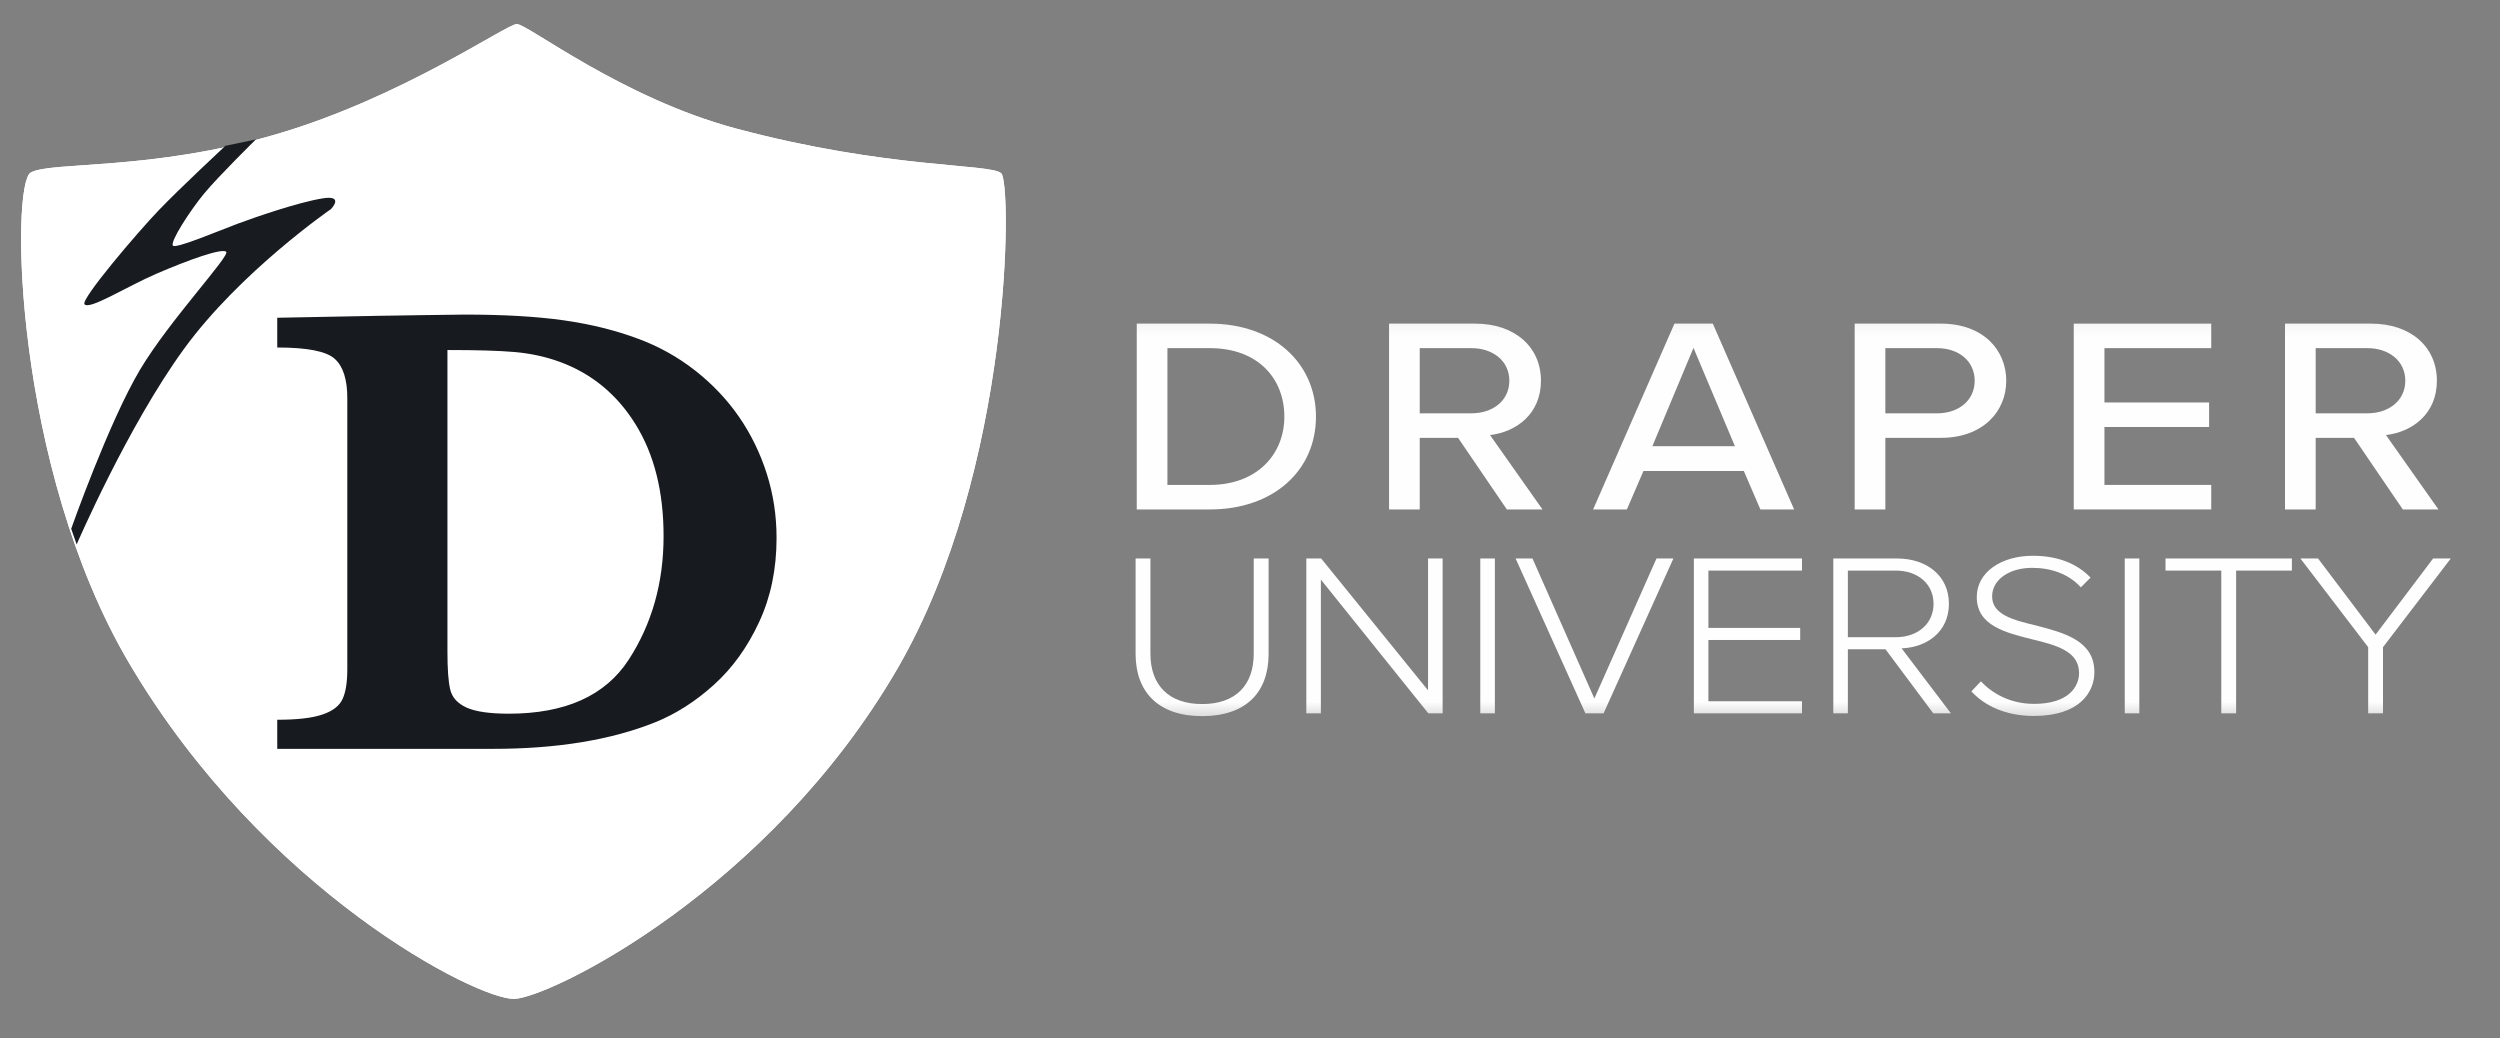 <svg width="130" height="54" viewBox="0 0 130 54" fill="none" xmlns="http://www.w3.org/2000/svg">
<rect x="0" y="0" width="130" height="54" fill="#808080" stroke="none"/>
<mask id="mask0_789_2644" style="mask-type:luminance" maskUnits="userSpaceOnUse" x="56" y="16" width="74" height="22">
<path d="M56.599 16.092H129.868V37.644H56.599V16.092Z" fill="white"/>
</mask>
<g mask="url(#mask0_789_2644)">
<g opacity="0.99">
<path d="M60.706 18.103H62.909C65.414 18.103 66.786 19.682 66.786 21.667C66.786 23.622 65.367 25.216 62.909 25.216H60.706V18.103ZM62.909 26.491C66.228 26.491 68.43 24.463 68.43 21.667C68.43 18.886 66.228 16.829 62.909 16.829H59.111V26.491H62.909Z" fill="white"/>
<path d="M78.486 19.799C78.486 20.812 77.655 21.493 76.507 21.493H73.826V18.103H76.507C77.655 18.103 78.486 18.784 78.486 19.799ZM80.21 26.491L77.481 22.623C78.836 22.463 80.129 21.536 80.129 19.799C80.129 18.017 78.741 16.829 76.715 16.829H72.231V26.491H73.826V22.768H75.82L78.357 26.491H80.21Z" fill="white"/>
<path d="M90.216 23.203H85.923L88.061 18.089L90.216 23.203ZM93.295 26.491L89.066 16.829H87.071L82.842 26.491H84.597L85.46 24.492H90.679L91.54 26.491H93.295Z" fill="white"/>
<path d="M102.683 19.799C102.683 20.812 101.868 21.493 100.72 21.493H98.038V18.103H100.72C101.868 18.103 102.683 18.784 102.683 19.799ZM98.038 26.491V22.768H100.928C103.097 22.768 104.325 21.407 104.325 19.799C104.325 18.189 103.112 16.829 100.928 16.829H96.443V26.491H98.038Z" fill="white"/>
<path d="M114.984 26.491V25.216H109.431V22.203H114.873V20.929H109.431V18.103H114.984V16.829H107.835V26.491H114.984Z" fill="white"/>
<path d="M125.076 19.799C125.076 20.812 124.245 21.493 123.097 21.493H120.415V18.103H123.097C124.245 18.103 125.076 18.784 125.076 19.799ZM126.799 26.491L124.07 22.623C125.426 22.463 126.718 21.536 126.718 19.799C126.718 18.017 125.331 16.829 123.305 16.829H118.82V26.491H120.415V22.768H122.41L124.947 26.491H126.799Z" fill="white"/>
<path d="M59.051 34.003C59.051 35.983 60.234 37.239 62.509 37.239C64.796 37.239 65.967 35.996 65.967 34.003V29.041H65.194V33.992C65.194 35.622 64.264 36.611 62.509 36.611C60.766 36.611 59.822 35.622 59.822 33.992V29.041H59.051V34.003Z" fill="white"/>
<path d="M75.017 37.094V29.041H74.259V35.898L68.7 29.041H67.929V37.094H68.686V30.14L74.273 37.094H75.017Z" fill="white"/>
<path d="M77.733 37.094V29.041H76.975V37.094H77.733Z" fill="white"/>
<path d="M83.386 37.094L87.017 29.041H86.138L82.907 36.322L79.689 29.041H78.811L82.441 37.094H83.386Z" fill="white"/>
<path d="M93.703 37.094V36.466H88.837V33.279H93.61V32.651H88.837V29.67H93.703V29.041H88.081V37.094H93.703Z" fill="white"/>
<path d="M100.545 31.396C100.545 32.409 99.748 33.135 98.577 33.135H96.089V29.67H98.577C99.748 29.67 100.545 30.383 100.545 31.396ZM101.448 37.094L98.883 33.714C100.198 33.666 101.343 32.857 101.343 31.396C101.343 29.924 100.172 29.041 98.644 29.041H95.332V37.094H96.089V33.761H98.045L100.531 37.094H101.448Z" fill="white"/>
<path d="M102.512 35.95C103.192 36.698 104.296 37.23 105.757 37.23C108.151 37.23 108.908 35.987 108.908 34.948C108.908 33.318 107.34 32.908 105.903 32.533C104.693 32.244 103.59 31.965 103.59 31.013C103.59 30.143 104.48 29.528 105.665 29.528C106.662 29.528 107.567 29.841 108.204 30.541L108.709 30.035C108.018 29.322 107.033 28.9 105.704 28.9C104.095 28.9 102.792 29.733 102.792 31.048C102.792 32.533 104.282 32.896 105.678 33.246C106.928 33.548 108.111 33.861 108.111 34.996C108.111 35.685 107.593 36.602 105.771 36.602C104.507 36.602 103.577 36.035 103.005 35.431L102.512 35.95Z" fill="white"/>
<path d="M111.245 37.094V29.041H110.487V37.094H111.245Z" fill="white"/>
<path d="M116.278 37.094V29.67H119.178V29.041H112.607V29.67H115.507V37.094H116.278Z" fill="white"/>
<path d="M123.916 37.094V33.653L127.441 29.041H126.522L123.531 33.002L120.538 29.041H119.621L123.145 33.653V37.094H123.916Z" fill="white"/>
</g>
</g>
<mask id="mask1_789_2644" style="mask-type:luminance" maskUnits="userSpaceOnUse" x="0" y="0" width="54" height="54">
<path d="M0 0H53.72V53.35H0V0Z" fill="white"/>
</mask>
<g mask="url(#mask1_789_2644)">
<path d="M26.871 1.251C26.341 1.251 20.917 5.06 14.377 6.978C7.825 8.899 2.657 8.382 1.598 8.973C0.54 9.564 0.703 24.305 6.726 34.502C13.747 46.389 24.877 52.015 26.749 51.941C28.621 51.867 40.001 46.289 46.691 34.724C52.633 24.453 52.633 9.527 52.063 9.01C51.493 8.492 46.183 8.799 38.267 6.682C32.325 5.093 27.441 1.251 26.871 1.251Z" fill="white"/>
<path d="M26.871 1.251C26.341 1.251 20.917 5.06 14.377 6.978C7.825 8.899 2.657 8.382 1.598 8.973C0.54 9.564 0.703 24.305 6.726 34.502C13.747 46.389 24.877 52.015 26.749 51.941C28.621 51.867 40.001 46.289 46.691 34.724C52.633 24.453 52.633 9.527 52.063 9.01C51.493 8.492 46.183 8.799 38.267 6.682C32.325 5.093 27.441 1.251 26.871 1.251Z" fill="white"/>
<path d="M13.306 7.25L11.719 7.583C11.719 7.583 9.359 9.781 8.26 10.927C7.161 12.072 4.177 15.573 4.394 15.822C4.661 16.128 6.533 14.928 8.138 14.233C9.817 13.507 11.516 12.903 11.76 13.088C12.004 13.273 8.817 16.648 7.283 19.221C5.658 21.948 3.702 27.497 3.702 27.497L3.987 28.31C3.987 28.31 6.632 22.177 9.562 18.15C12.492 14.123 17.213 10.871 17.213 10.871C17.213 10.871 17.933 10.125 16.766 10.317C15.466 10.531 13.266 11.296 12.37 11.629C11.475 11.961 9.138 12.951 8.993 12.774C8.83 12.575 9.888 10.945 10.62 10.058C11.353 9.172 13.306 7.25 13.306 7.25Z" fill="#181C21"/>
<g opacity="0.99">
<path d="M32.686 34.314C31.469 36.179 29.394 37.112 26.456 37.112C25.466 37.112 24.736 37.007 24.261 36.794C23.791 36.577 23.506 36.266 23.412 35.854C23.312 35.442 23.267 34.786 23.267 33.887V18.201C24.79 18.201 25.957 18.235 26.774 18.306C27.591 18.381 28.362 18.546 29.084 18.808C30.755 19.415 32.076 20.497 33.045 22.059C34.019 23.625 34.506 25.565 34.506 27.88C34.506 30.303 33.899 32.449 32.686 34.314ZM39.873 24.636C39.535 23.572 39.056 22.587 38.433 21.681C37.81 20.778 37.043 19.969 36.139 19.261C35.232 18.553 34.242 18.003 33.165 17.609C31.993 17.171 30.702 16.853 29.295 16.654C27.884 16.456 26.172 16.358 24.154 16.358C23.948 16.358 23.201 16.37 21.906 16.388C20.61 16.411 19.876 16.422 19.694 16.422L14.417 16.523V18.07C15.977 18.07 16.975 18.265 17.409 18.662C17.846 19.055 18.06 19.737 18.06 20.703V34.794C18.06 35.46 17.982 35.977 17.817 36.341C17.656 36.7 17.305 36.974 16.773 37.153C16.241 37.337 15.457 37.427 14.417 37.427V38.94H25.639C28.965 38.94 31.774 38.479 34.072 37.558C35.157 37.12 36.181 36.464 37.134 35.599C38.091 34.734 38.871 33.648 39.473 32.348C40.08 31.048 40.381 29.591 40.381 27.977C40.381 26.816 40.212 25.7 39.873 24.636Z" fill="#15181D"/>
</g>
</g>
</svg>
